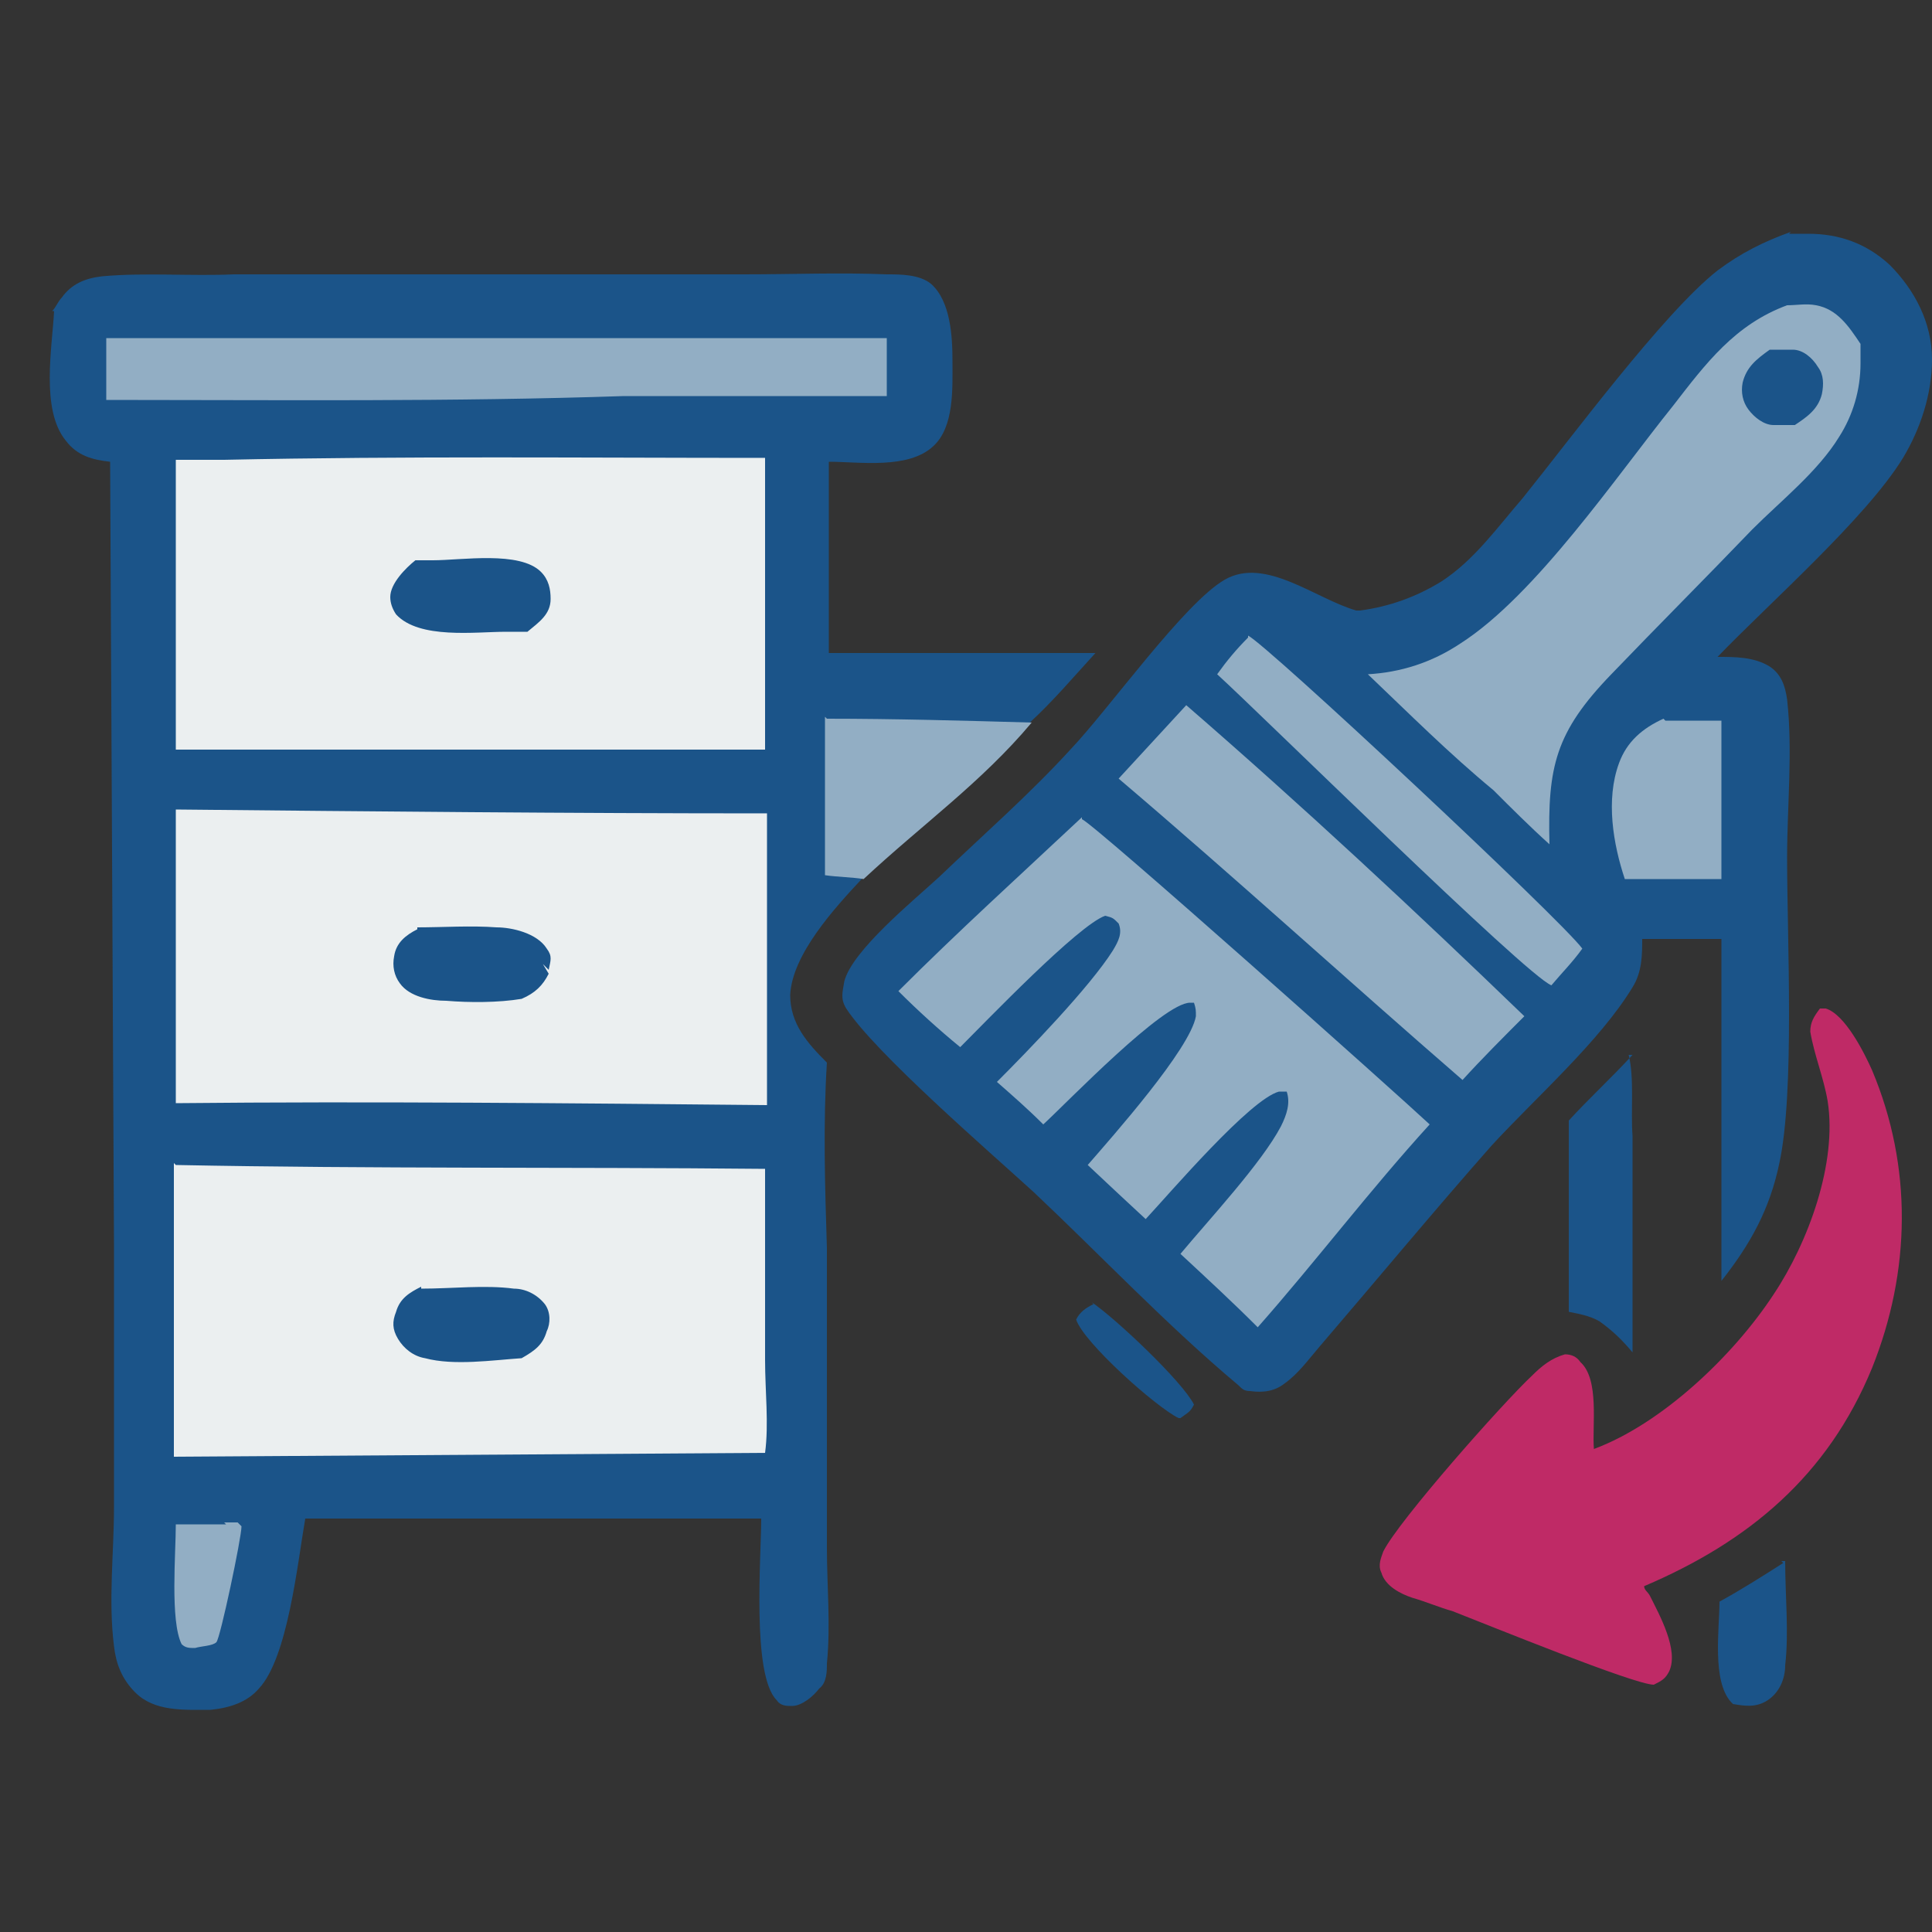 <?xml version="1.0" encoding="UTF-8"?>
<svg id="_иконки" data-name=" иконки" xmlns="http://www.w3.org/2000/svg" version="1.1" viewBox="0 0 100 100">
  <rect x="0" y="0" width="100" height="100" fill="#333333" stroke="none"/>
  <defs>
    <style>
      .cls-1 {
        fill: #bf2a66;
      }

      .cls-1, .cls-2, .cls-3, .cls-4 {
        stroke-width: 0px;
      }

      .cls-2 {
        fill: #ebeff0;
      }

      .cls-3 {
        fill: #92aec4;
      }

      .cls-4 {
        fill: #1b5489;
      }
    </style>
  </defs>
  <path class="cls-4" d="M2.7,16.1c.2-.2.3-.5.5-.7.5-.7,1.2-1,2.1-1.1,2.2-.2,4.6,0,6.8-.1h12.7c0,0,13.7,0,13.7,0,2.5,0,5-.1,7.4,0,.7,0,1.7,0,2.3.5,1,.9,1.1,2.7,1.1,4,0,1.4.1,3.4-1,4.4-1.3,1.2-3.8.8-5.4.8,0,3.3,0,6.6,0,9.9h13.8c-1.1,1.2-2.2,2.5-3.4,3.6-2.6,3.1-5.7,5.3-8.7,8.1-1.4,1.5-3.6,3.9-3.7,6,0,1.5.9,2.5,1.9,3.5-.2,3.2-.1,6.4,0,9.6v15.5c0,2,.2,4,0,6,0,.4,0,1-.4,1.3-.3.4-.9.9-1.4.9-.3,0-.6,0-.8-.3-1.3-1.3-.8-7.4-.8-9.4H15.8c-.4,2.3-.9,7.2-2.4,8.8-.6.7-1.5,1-2.5,1.1-1.4,0-2.9.1-3.9-.9-.7-.7-1-1.5-1.1-2.4-.3-2.4,0-4.8,0-7.2v-13.6s-.2-40.5-.2-40.5c-.9-.1-1.7-.3-2.3-1.1-1.3-1.6-.7-4.8-.6-6.7Z"/>
  <path class="cls-3" d="M42.8,37.2c3.5,0,7.1.1,10.6.2-2.6,3.1-5.7,5.3-8.7,8.1-.6-.1-1.3-.1-2-.2,0-2.7,0-5.5,0-8.2Z"/>
  <path class="cls-2" d="M11.6,23.8c9.3-.2,18.7-.1,28-.1v15.1s-2.3,0-2.3,0H9.1s0-15,0-15h2.5Z"/>
  <path class="cls-4" d="M21.5,29c.3,0,.6,0,.9,0,1.5,0,4.5-.5,5.6.6.4.4.5.9.5,1.4,0,.8-.6,1.2-1.2,1.7-.4,0-.7,0-1.1,0-1.6,0-4.5.4-5.7-.9-.2-.3-.3-.6-.3-.9,0-.7.8-1.5,1.3-1.9Z"/>
  <path class="cls-2" d="M9.1,41.9c10.2.1,20.4.2,30.6.2v15.1c-10.3-.1-20.5-.2-30.6-.1v-15.1Z"/>
  <path class="cls-4" d="M21.6,48c1.3,0,2.8-.1,4.1,0,.8,0,2.1.3,2.6,1.1.3.4.2.6.1,1.1l-.3-.3.3.5c-.3.6-.7,1-1.4,1.3-1.2.2-2.7.2-3.9.1-.8,0-1.9-.2-2.4-.9-.3-.4-.4-.9-.3-1.4.1-.7.6-1.1,1.2-1.4Z"/>
  <path class="cls-2" d="M9.1,60.3c10.2.2,20.3.1,30.5.2v9.9c0,1.6.2,3.3,0,4.8l-30.6.2v-15.2Z"/>
  <path class="cls-4" d="M21.8,66.7c1.6,0,3.3-.2,4.8,0,.6,0,1.2.3,1.6.8.3.4.3,1,.1,1.4-.2.7-.6,1-1.3,1.4-1.5.1-3.5.4-5,0-.6-.1-1.1-.5-1.4-1-.3-.5-.3-.9-.1-1.4.2-.7.7-1,1.3-1.3Z"/>
  <path class="cls-3" d="M19,17.5h26.9c0,0,0,3,0,3h-13.6c-8.9.3-17.8.2-26.8.2v-3.2c4.4,0,8.9,0,13.4,0Z"/>
  <path class="cls-3" d="M11.6,78.8h.7s.2.2.2.2c0,.6-1.1,5.8-1.3,6-.2.2-.8.2-1.1.3-.3,0-.5,0-.7-.2-.6-1.2-.3-4.7-.3-6.2h2.6Z"/>
  <path class="cls-4" d="M92.6,12.1c.3,0,.7,0,1,0,1.6,0,3,.5,4.2,1.6,1.3,1.3,2.2,3,2.2,4.9,0,1.8-.6,3.6-1.5,5.1-1.9,3.1-6.9,7.5-9.6,10.3.9,0,1.9,0,2.7.5.6.4.8,1,.9,1.7.3,2.7,0,5.5,0,8.2,0,4.2.4,12.1-.4,15.8-.5,2.4-1.5,4.2-3,6.1v-17.7c.1,0-4.1,0-4.1,0,0,.8,0,1.7-.5,2.5-1.7,2.8-5,5.7-7.3,8.2-3,3.4-5.9,6.9-8.9,10.4-.6.7-1.1,1.4-1.8,1.9-.5.4-1.1.5-1.8.4-.3,0-.4-.1-.6-.3-3.7-3.1-7.1-6.7-10.6-10-2.3-2.1-8.2-7.2-9.7-9.5-.3-.5-.2-.8-.1-1.4.4-1.6,3.6-4.2,4.9-5.4,2.3-2.2,4.7-4.3,6.8-6.6,2-2.1,5.9-7.6,8-8.8,2.1-1.2,4.7,1,6.8,1.6h.2c1.5-.2,2.9-.7,4.2-1.5,1.7-1.1,2.9-2.8,4.2-4.3,2.5-3.1,7.3-9.6,10.1-11.8,1.2-.9,2.4-1.5,3.8-2Z"/>
  <path class="cls-3" d="M56,42.4c.7.3,16.4,14.3,18,15.8-3.1,3.4-5.9,7.1-8.9,10.5-1.3-1.3-2.6-2.5-4-3.8,1.5-1.8,4.2-4.7,5.2-6.6.3-.6.5-1.2.3-1.8h-.4c-1.5.4-5.6,5.2-6.9,6.6l-1.4-1.3-1.6-1.5c1.3-1.5,5.3-6,5.6-7.7,0-.3,0-.4-.1-.7,0,0-.1,0-.2,0-1.4,0-6.3,5.1-7.6,6.3-.8-.8-1.6-1.5-2.4-2.2,1.6-1.6,4.8-4.9,6-6.8.3-.5.5-.9.3-1.4-.3-.3-.3-.3-.7-.4-1.4.5-6.1,5.4-7.5,6.8-1.1-.9-2.2-1.9-3.2-2.9,3.1-3.1,6.3-6,9.5-9Z"/>
  <path class="cls-3" d="M92.5,15.8c.5,0,1-.1,1.5,0,1.1.2,1.7,1.1,2.3,2,0,.3,0,.6,0,1,0,1.4-.4,2.7-1.1,3.8-1.1,1.8-3,3.3-4.5,4.8-2.4,2.5-4.9,5-7.3,7.5-2.9,3-3.3,4.8-3.2,8.8-1-.9-2-1.9-2.9-2.8-2.3-1.9-4.4-4-6.5-6,1.7-.1,3.3-.6,4.8-1.6,3.9-2.5,8.1-8.7,11-12.3,1.7-2.2,3.2-4.2,5.9-5.2Z"/>
  <path class="cls-4" d="M91.6,18.1c.4,0,.8,0,1.2,0,.5,0,1,.4,1.3.9.3.4.3.9.2,1.4-.2.8-.8,1.2-1.4,1.6-.4,0-.7,0-1.1,0-.5,0-1-.4-1.3-.8-.3-.4-.4-.9-.3-1.4.2-.8.7-1.2,1.4-1.7Z"/>
  <path class="cls-3" d="M61.4,36.5c6,5.2,11.8,10.6,17.5,16.1-1.1,1.1-2.2,2.2-3.2,3.3-6-5.2-11.8-10.5-17.8-15.6l3.5-3.8Z"/>
  <path class="cls-3" d="M64.6,32.9c.9.4,16.2,14.7,17.3,16.2-.5.7-1.1,1.3-1.6,1.9-1.3-.5-15.1-14.1-17.3-16.1.5-.7,1-1.3,1.6-1.9Z"/>
  <path class="cls-3" d="M86.2,37.3h2.9s0,8.2,0,8.2h-2.6s-2.4,0-2.4,0c-.6-1.8-1-4.1-.3-6,.4-1.1,1.2-1.8,2.3-2.3Z"/>
  <path class="cls-1" d="M94.1,52.2c.1,0,.2,0,.4,0,1,.3,2,2.3,2.4,3.2,2.1,5,2,10.4,0,15.4-2.3,5.6-6.4,9-11.8,11.3,0,.2.2.3.3.5.5,1,1.5,2.8,1,3.9-.2.4-.4.5-.8.7-1,0-8.6-3.1-10.4-3.8-.7-.2-1.4-.5-2.1-.7-.6-.2-1.4-.6-1.6-1.3-.2-.4,0-.8.1-1.1.8-1.6,6.2-7.7,7.7-9.1.5-.5,1-.9,1.7-1.1.3,0,.6.1.8.4,1,.9.6,3.3.7,4.5,3.5-1.3,7.2-4.8,9.3-8,1.8-2.7,3.3-6.8,2.8-10-.2-1.2-.7-2.4-.9-3.6,0-.5.2-.8.5-1.2Z"/>
  <path class="cls-4" d="M84.3,54.6c.3,1.2.1,2.9.2,4.2,0,3.7,0,7.5,0,11.2-.5-.6-1-1.1-1.7-1.6-.5-.3-1.1-.4-1.6-.5v-9.9c1-1.1,2.2-2.2,3.3-3.4Z"/>
  <path class="cls-4" d="M92.2,80.8h.2c0,1.8.2,3.7,0,5.4,0,.7-.3,1.4-.9,1.8-.6.4-1.2.3-1.8.2,0,0,0,0-.1-.1-1-1.1-.6-3.8-.6-5.2,1.1-.6,2.2-1.3,3.3-2Z"/>
  <path class="cls-4" d="M56.5,67.4c1.2.8,4.7,4.1,5.3,5.3-.2.4-.3.4-.7.7,0,0,0,0-.1,0-1.2-.6-4.9-3.9-5.3-5.1.2-.4.5-.6.9-.8Z"/>
</svg>